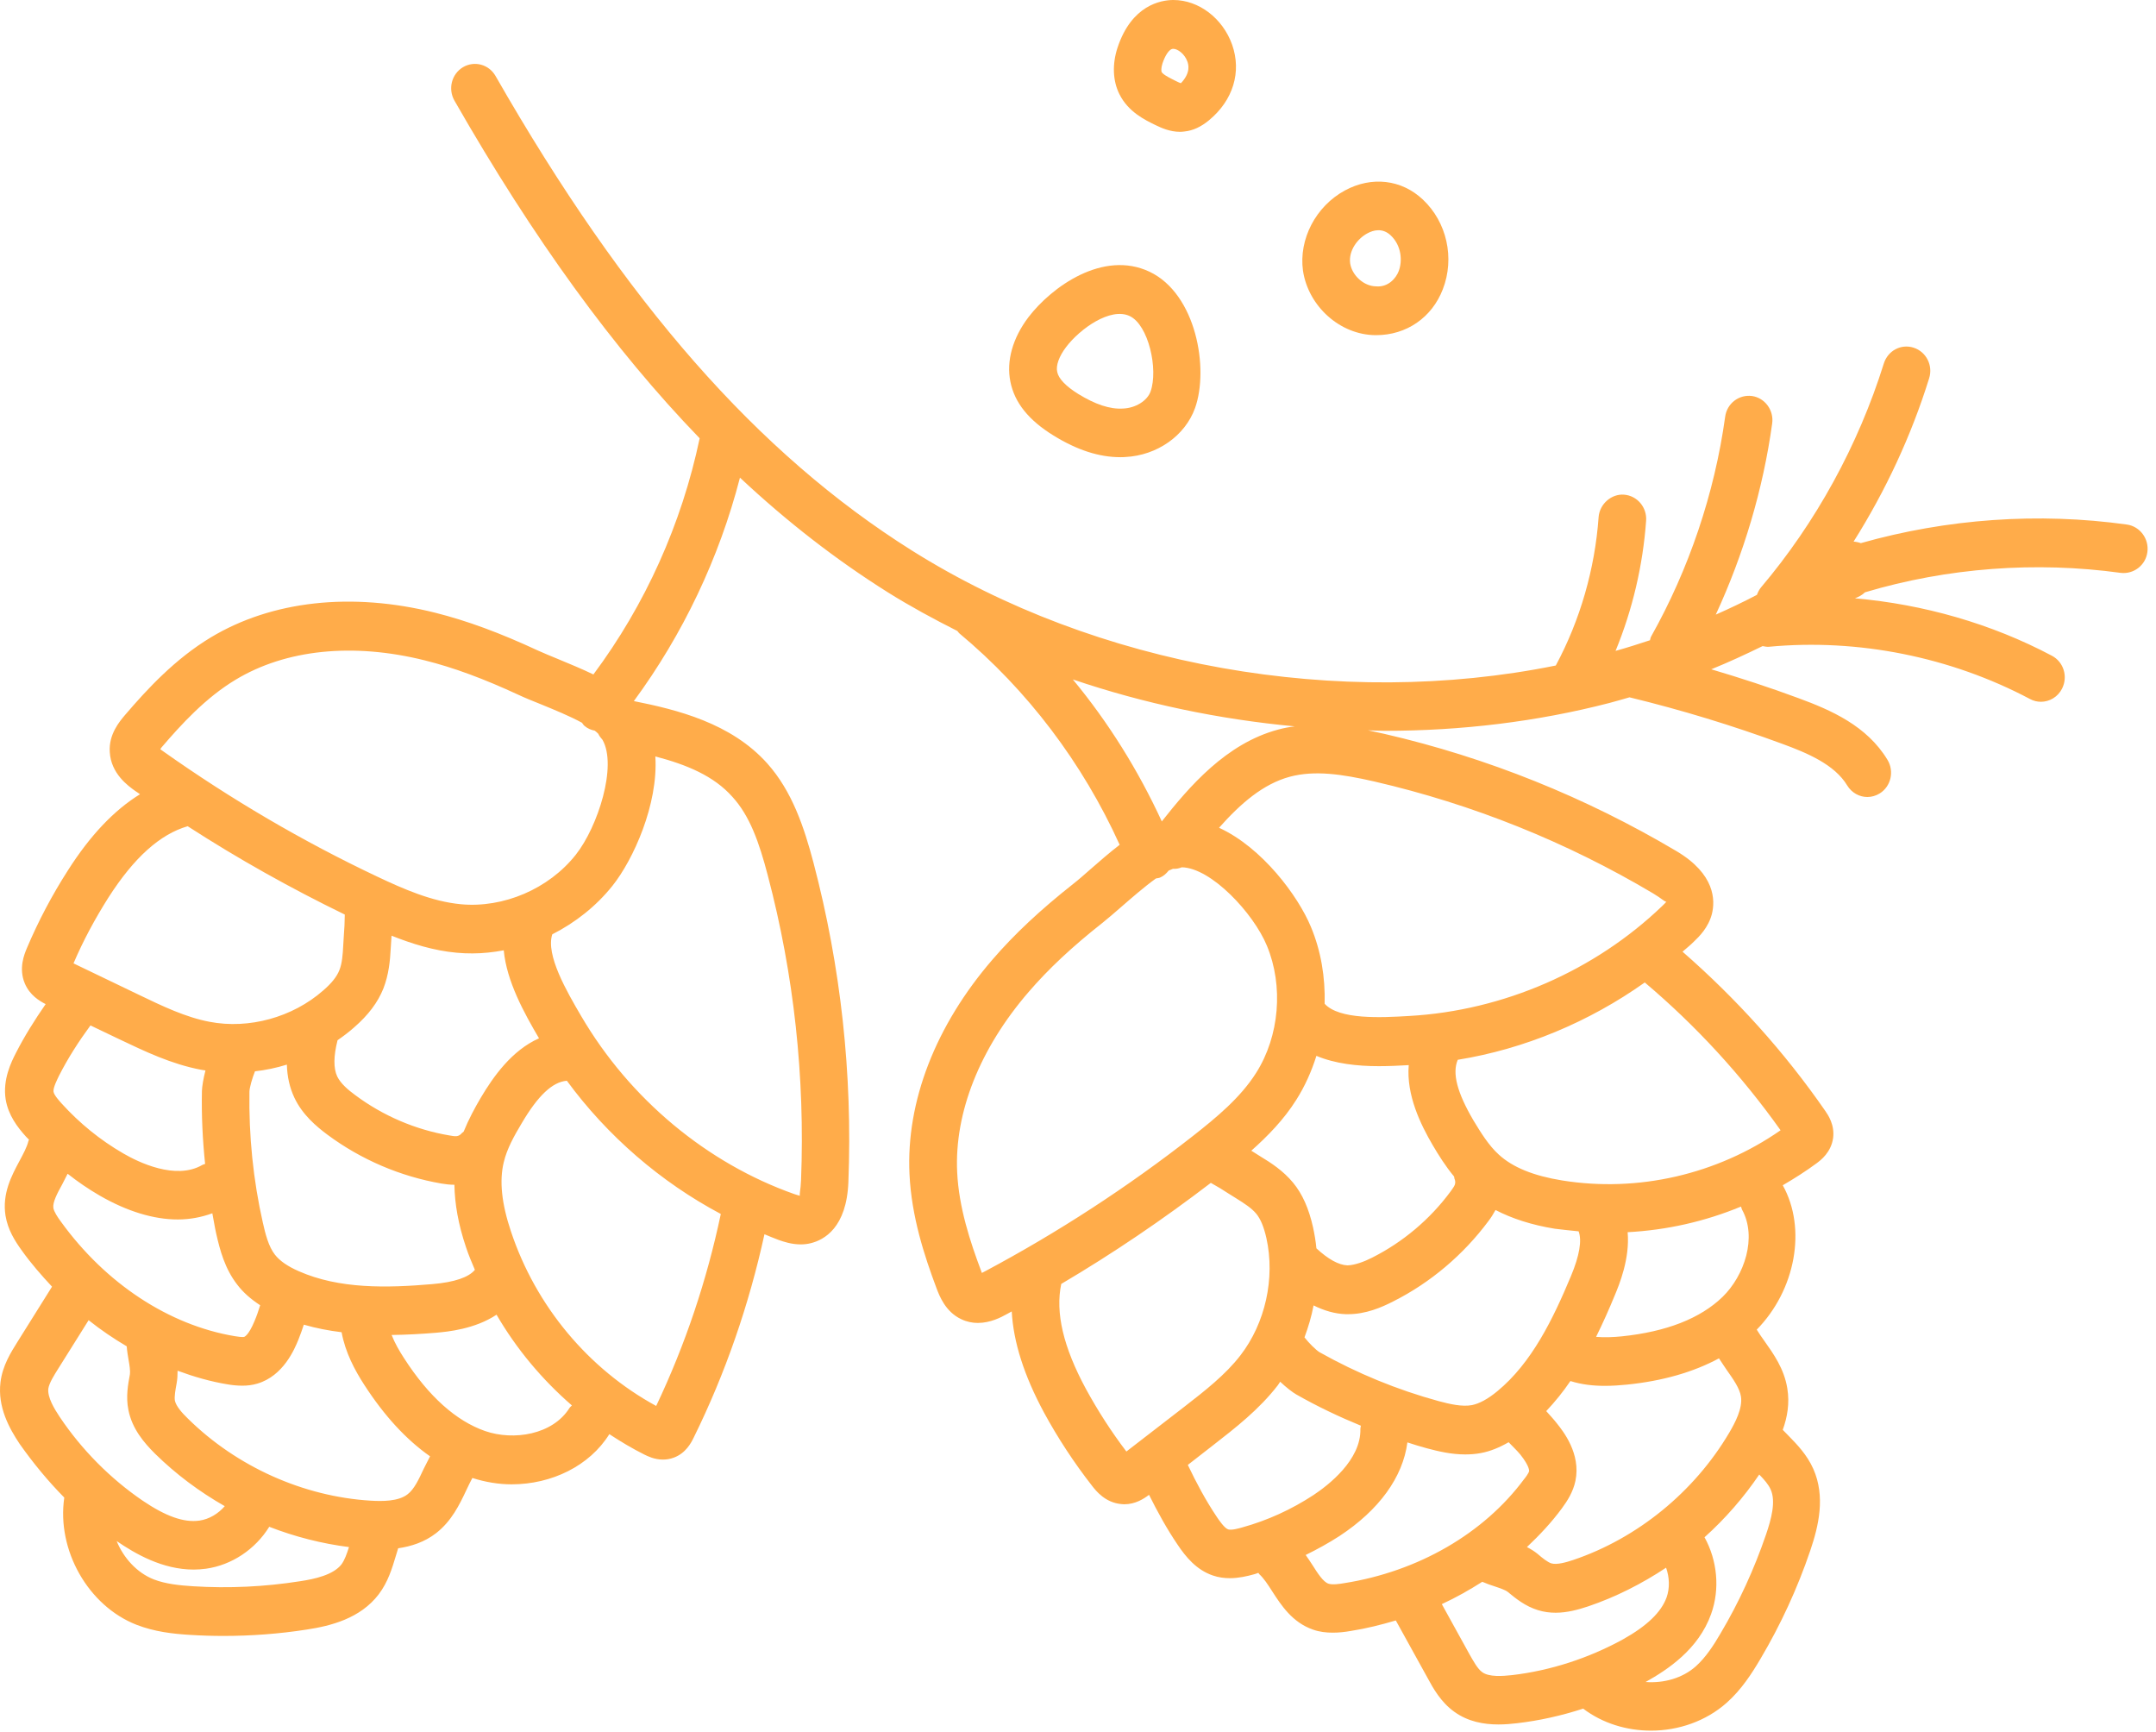 <?xml version="1.0" encoding="UTF-8"?> <svg xmlns="http://www.w3.org/2000/svg" width="193" height="155" viewBox="0 0 193 155" fill="none"> <g style="mix-blend-mode:hard-light"> <path d="M5.754 134.036C5.062 138.728 7.887 143.727 12.215 145.419C13.838 146.05 15.491 146.235 17.024 146.327C18.016 146.389 19.008 146.419 19.999 146.419C22.494 146.419 24.988 146.235 27.453 145.85C29.587 145.527 32.247 144.866 33.9 142.697C34.741 141.589 35.102 140.358 35.432 139.266C35.508 139.035 35.568 138.805 35.643 138.574C36.8 138.405 37.987 138.035 39.039 137.22C40.422 136.143 41.128 134.682 41.744 133.374C41.924 132.99 42.105 132.62 42.285 132.282C43.442 132.651 44.629 132.851 45.801 132.851C49.378 132.851 52.774 131.205 54.547 128.359C55.554 129.021 56.606 129.651 57.688 130.19C57.974 130.328 58.575 130.636 59.341 130.636C59.642 130.636 59.972 130.59 60.303 130.467C61.4 130.067 61.881 129.113 62.091 128.682C64.946 122.898 67.05 116.776 68.433 110.468C68.853 110.638 69.274 110.822 69.695 110.976C70.131 111.13 70.852 111.376 71.678 111.376C71.964 111.376 72.279 111.345 72.58 111.268C73.767 110.976 75.796 109.884 75.946 105.776C76.322 96.131 75.27 86.516 72.82 77.21C71.994 74.087 70.927 70.841 68.688 68.333C65.442 64.703 60.588 63.518 56.741 62.749C61.129 56.781 64.375 49.966 66.239 42.751C70.461 46.704 74.849 50.104 79.448 52.996C81.461 54.258 83.565 55.396 85.699 56.473C85.759 56.534 85.789 56.611 85.864 56.673C91.98 61.765 96.909 68.287 100.23 75.61C99.314 76.317 98.427 77.087 97.585 77.825C97.029 78.317 96.519 78.763 96.083 79.102C93.122 81.44 90.823 83.594 88.87 85.855C83.745 91.778 81.1 98.608 81.416 105.1C81.596 108.884 82.739 112.376 83.835 115.299C84.091 115.976 84.632 117.406 86.044 118.068C86.555 118.314 87.066 118.406 87.532 118.406C88.659 118.406 89.621 117.899 90.117 117.622C90.267 117.545 90.418 117.452 90.568 117.376C90.718 120.114 91.665 123.098 93.453 126.421C94.7 128.713 96.143 130.913 97.751 132.974C98.111 133.436 98.938 134.497 100.396 134.62C100.471 134.62 100.561 134.636 100.636 134.636C101.643 134.636 102.394 134.143 102.86 133.79C103.626 135.328 104.453 136.835 105.415 138.251C106.136 139.328 107.083 140.497 108.555 141.004C109.081 141.189 109.607 141.25 110.103 141.25C110.87 141.25 111.621 141.081 112.282 140.897C112.402 140.866 112.523 140.82 112.643 140.774C112.688 140.82 112.703 140.866 112.733 140.897C113.124 141.251 113.499 141.82 113.89 142.435C114.687 143.666 115.678 145.204 117.527 145.85C118.128 146.065 118.729 146.127 119.315 146.127C119.871 146.127 120.397 146.065 120.923 145.973C122.305 145.758 123.643 145.419 124.95 145.035L127.79 150.173C128.286 151.096 128.978 152.342 130.18 153.203C131.412 154.096 132.825 154.342 134.132 154.342C134.718 154.342 135.274 154.296 135.785 154.234C137.784 154.003 139.782 153.557 141.721 152.926C143.464 154.249 145.628 154.896 147.792 154.896C150.256 154.896 152.721 154.049 154.584 152.388C155.891 151.219 156.808 149.804 157.605 148.45C159.408 145.404 160.911 142.143 162.053 138.774C162.804 136.559 163.42 133.943 162.323 131.467C161.752 130.19 160.866 129.282 160.084 128.482C159.919 128.313 159.753 128.144 159.588 127.975C159.994 126.852 160.219 125.59 159.994 124.252C159.708 122.498 158.762 121.175 157.935 120.006C157.695 119.668 157.454 119.329 157.259 119.006C160.73 115.468 161.752 109.961 159.588 106.084C160.64 105.469 161.662 104.823 162.639 104.1C162.984 103.838 163.916 103.146 164.096 101.854C164.247 100.669 163.646 99.792 163.39 99.423C159.738 94.147 155.426 89.378 150.617 85.178C150.963 84.871 151.323 84.594 151.639 84.271C152.09 83.84 152.931 83.025 153.247 81.794C153.547 80.579 153.547 78.24 150.076 76.179C141.931 71.349 133.14 67.81 123.943 65.687C123.447 65.58 122.952 65.472 122.456 65.364C122.967 65.38 123.478 65.41 123.973 65.41C130.811 65.41 137.588 64.595 144.065 62.919C144.666 62.765 145.267 62.58 145.868 62.411C150.497 63.534 155.095 64.934 159.558 66.58C161.782 67.395 164.232 68.426 165.359 70.302C165.764 70.964 166.456 71.333 167.162 71.333C167.538 71.333 167.928 71.225 168.274 71.01C169.281 70.379 169.581 69.026 168.965 68.01C167.117 64.949 163.886 63.549 161.001 62.488C158.431 61.534 155.831 60.688 153.187 59.903C154.749 59.273 156.267 58.565 157.785 57.827C157.965 57.857 158.146 57.904 158.341 57.888C166.32 57.134 174.616 58.796 181.723 62.565C182.039 62.734 182.37 62.811 182.7 62.811C183.467 62.811 184.218 62.38 184.594 61.626C185.135 60.549 184.729 59.242 183.677 58.688C178.252 55.811 172.181 54.088 166.05 53.55C166.381 53.427 166.696 53.258 166.952 53.012C174.33 50.812 182.234 50.227 189.838 51.273C190.995 51.412 192.077 50.596 192.228 49.412C192.393 48.227 191.566 47.12 190.409 46.95C182.475 45.843 174.285 46.428 166.576 48.612C166.366 48.535 166.155 48.489 165.93 48.474C168.8 43.92 171.099 38.982 172.692 33.859C173.053 32.706 172.437 31.49 171.31 31.121C170.182 30.752 168.995 31.383 168.635 32.536C166.35 39.843 162.549 46.781 157.635 52.581C157.469 52.781 157.364 53.012 157.274 53.242C156.072 53.873 154.84 54.458 153.592 55.011C156.087 49.612 157.83 43.782 158.641 37.905C158.807 36.721 157.995 35.613 156.838 35.444C155.666 35.29 154.599 36.105 154.434 37.29C153.487 44.151 151.188 50.95 147.807 56.965C147.747 57.073 147.732 57.196 147.702 57.303C146.68 57.642 145.658 57.965 144.621 58.257C146.139 54.565 147.07 50.596 147.356 46.612C147.446 45.412 146.56 44.366 145.387 44.274C144.275 44.181 143.193 45.089 143.103 46.289C142.773 50.919 141.45 55.504 139.271 59.565C119.901 63.488 98.171 59.657 81.656 49.289C67.816 40.597 55.975 27.091 44.359 6.8C43.758 5.754 42.465 5.415 41.443 6.015C40.422 6.631 40.091 7.954 40.677 9C47.755 21.368 54.953 31.29 62.632 39.228C61.024 46.889 57.763 54.135 53.12 60.365C52.098 59.873 51.016 59.426 49.979 58.996C49.303 58.719 48.672 58.457 48.161 58.227C44.749 56.642 41.834 55.565 38.964 54.842C31.465 52.965 24.327 53.765 18.857 57.057C15.672 58.98 13.192 61.657 11.178 64.011C10.713 64.564 9.721 65.718 9.826 67.303C9.931 69.241 11.464 70.333 12.11 70.795C12.245 70.887 12.396 70.979 12.531 71.087C10.232 72.502 8.083 74.748 6.069 77.917C4.657 80.117 3.424 82.455 2.402 84.871C2.177 85.409 1.651 86.67 2.222 88.024C2.673 89.086 3.545 89.593 4.086 89.87C3.109 91.285 2.192 92.731 1.411 94.27C1.02 95.039 0.223 96.623 0.509 98.408C0.749 99.823 1.561 100.885 2.327 101.731C2.417 101.823 2.508 101.915 2.598 102.008C2.583 102.054 2.538 102.1 2.538 102.146C2.417 102.654 2.087 103.269 1.741 103.915C1.05 105.207 0.178 106.823 0.494 108.807C0.704 110.068 1.32 111.053 1.967 111.945C2.793 113.099 3.71 114.145 4.657 115.16L1.546 120.129C0.99 121.021 0.223 122.221 0.043 123.714C-0.227 125.929 0.825 127.836 1.771 129.251C2.989 130.974 4.311 132.574 5.754 134.036ZM88.193 113.776C88.073 113.837 87.983 113.883 87.893 113.93C87.878 113.883 87.848 113.822 87.833 113.76C86.856 111.161 85.834 108.084 85.684 104.915C85.428 99.577 87.713 93.839 92.085 88.778C93.859 86.716 95.963 84.747 98.713 82.578C99.193 82.194 99.764 81.701 100.381 81.163C101.267 80.394 102.424 79.379 103.476 78.625C103.596 78.594 103.717 78.594 103.837 78.548C104.167 78.409 104.408 78.179 104.618 77.917C104.754 77.856 104.874 77.809 104.994 77.763C105.264 77.779 105.535 77.733 105.79 77.625C108.42 77.671 112.207 81.732 113.409 84.64C114.912 88.255 114.536 92.731 112.447 96.023C111.035 98.254 108.886 100.023 106.812 101.654C100.982 106.223 94.715 110.299 88.193 113.776ZM141.315 110.207C141.616 111.007 141.405 112.361 140.624 114.222C139.016 118.068 137.122 121.975 134.042 124.513C133.185 125.221 132.434 125.621 131.773 125.759C130.886 125.929 129.774 125.667 128.797 125.406C125.07 124.39 121.479 122.914 118.113 121.021C117.812 120.837 117.166 120.206 116.775 119.698C117.121 118.76 117.407 117.806 117.587 116.837C118.549 117.314 119.51 117.591 120.472 117.622C120.547 117.622 120.607 117.622 120.682 117.622C122.26 117.622 123.658 117.022 124.71 116.483C128.046 114.807 130.991 112.314 133.245 109.284C133.471 108.992 133.681 108.653 133.876 108.299C135.364 109.069 137.107 109.638 139.196 109.976C139.887 110.053 140.609 110.145 141.315 110.207ZM153.878 121.575C154.103 121.929 154.344 122.267 154.554 122.59C155.185 123.483 155.726 124.252 155.846 124.99C156.012 126.036 155.32 127.344 154.794 128.236C151.669 133.528 146.575 137.682 140.834 139.62C140.188 139.835 139.376 140.066 138.881 139.928C138.535 139.82 138.054 139.435 137.648 139.081C137.348 138.835 137.017 138.635 136.687 138.466C137.829 137.389 138.896 136.251 139.812 135.005C140.323 134.313 140.819 133.528 141.029 132.544C141.54 130.098 139.902 128.067 139.376 127.405C139.076 127.021 138.745 126.667 138.415 126.298C139.211 125.452 139.932 124.56 140.579 123.606C141.6 123.929 142.652 124.037 143.659 124.037C144.335 124.037 144.997 123.99 145.613 123.929C148.829 123.606 151.594 122.806 153.878 121.575ZM128.256 102.5C128.782 103.392 129.398 104.377 130.165 105.3C130.195 105.392 130.18 105.484 130.225 105.561C130.285 105.715 130.285 105.9 130.225 106.053C130.165 106.223 129.954 106.484 129.864 106.623C128.016 109.13 125.581 111.176 122.831 112.561C122.14 112.914 121.284 113.237 120.622 113.253C119.826 113.222 118.894 112.699 117.842 111.73C117.782 111.099 117.677 110.484 117.542 109.853C117.166 108.176 116.595 106.869 115.754 105.853C114.867 104.777 113.74 104.054 112.898 103.546L112.117 103.054C112.072 103.023 112.042 103.007 112.012 102.992C113.484 101.684 114.927 100.208 116.039 98.439C116.82 97.208 117.407 95.885 117.842 94.501C119.525 95.208 121.509 95.424 123.432 95.424C124.364 95.424 125.266 95.377 126.107 95.331C125.882 98.008 127.159 100.623 128.256 102.5ZM97.21 124.313C95.181 120.56 94.46 117.483 95.001 114.914C99.644 112.176 104.107 109.145 108.39 105.869C109.157 106.299 109.397 106.453 109.848 106.746L110.659 107.253C111.426 107.73 112.057 108.145 112.463 108.638C112.853 109.115 113.139 109.822 113.364 110.807C114.161 114.391 113.274 118.422 111.035 121.314C109.697 123.052 107.834 124.498 106.031 125.898L100.831 129.913C99.494 128.159 98.277 126.267 97.21 124.313ZM109.938 136.882C109.607 136.774 109.096 136.02 108.931 135.774C107.939 134.297 107.098 132.728 106.331 131.113L108.585 129.359C110.599 127.79 112.688 126.175 114.371 124.006C114.461 123.898 114.521 123.775 114.596 123.667C115.152 124.19 115.693 124.606 116.039 124.806C117.902 125.867 119.841 126.79 121.825 127.605C121.81 127.698 121.779 127.775 121.779 127.882C121.855 130.682 118.879 132.944 117.587 133.805C115.618 135.097 113.469 136.082 111.185 136.712C110.96 136.774 110.238 136.989 109.938 136.882ZM120.322 141.697C119.961 141.758 119.285 141.866 118.924 141.743C118.458 141.589 117.978 140.851 117.482 140.066C117.301 139.774 117.091 139.481 116.881 139.174C117.917 138.666 118.924 138.112 119.901 137.482C123.463 135.143 125.581 132.205 125.987 129.098C126.558 129.282 127.129 129.467 127.715 129.621C128.752 129.898 129.909 130.174 131.157 130.174C131.607 130.174 132.088 130.144 132.569 130.051C133.396 129.898 134.222 129.559 135.049 129.082C135.394 129.451 135.77 129.79 136.1 130.19C136.942 131.251 136.882 131.651 136.882 131.667C136.852 131.851 136.536 132.267 136.431 132.39C132.825 137.251 126.964 140.651 120.322 141.697ZM135.349 149.927C134.493 150.019 133.305 150.111 132.689 149.665C132.269 149.373 131.893 148.665 131.547 148.065L129.068 143.573C130.33 142.989 131.532 142.312 132.689 141.574C133.08 141.743 133.471 141.881 133.816 141.989C134.267 142.143 134.778 142.312 134.973 142.481C135.665 143.05 136.521 143.758 137.678 144.112C138.219 144.281 138.745 144.343 139.256 144.343C140.293 144.343 141.285 144.066 142.172 143.773C144.621 142.943 146.965 141.758 149.144 140.312C149.445 141.158 149.49 142.127 149.189 142.973C148.708 144.296 147.431 145.527 145.282 146.727C142.232 148.404 138.79 149.527 135.349 149.927ZM158.085 137.359C157.034 140.435 155.666 143.42 154.013 146.204C153.397 147.265 152.691 148.342 151.819 149.127C150.617 150.204 148.934 150.665 147.311 150.542C149.294 149.434 152.044 147.619 153.172 144.466C153.983 142.22 153.728 139.651 152.585 137.589C154.434 135.928 156.087 134.036 157.484 131.974C157.935 132.436 158.311 132.867 158.506 133.313C158.987 134.374 158.566 135.959 158.085 137.359ZM155.937 108.253C157.319 110.745 156.147 114.176 154.208 116.068C152.21 118.006 149.174 119.191 145.177 119.606C144.426 119.683 143.629 119.714 142.878 119.652C143.479 118.437 144.035 117.191 144.546 115.945C144.952 114.976 145.913 112.653 145.703 110.284C149.189 110.099 152.616 109.33 155.846 107.992C155.891 108.069 155.891 108.161 155.937 108.253ZM159.393 101.161C153.713 105.115 146.635 106.746 139.842 105.653C137.273 105.238 135.424 104.484 134.177 103.346C133.26 102.515 132.554 101.361 131.893 100.269C130.435 97.777 129.984 96.054 130.495 94.854C136.476 93.885 142.247 91.47 147.236 87.932C151.789 91.778 155.861 96.193 159.393 101.161ZM147.987 79.963C148.738 80.409 149.054 80.748 149.174 80.702C149.114 80.778 148.979 80.917 148.784 81.102C142.773 86.87 134.598 90.455 126.152 90.931C123.613 91.085 119.886 91.27 118.579 89.839C118.639 87.486 118.263 85.132 117.346 82.948C116.204 80.194 112.988 75.856 109.126 74.087C111.08 71.887 113.079 70.164 115.468 69.518C117.677 68.933 120.081 69.272 123.042 69.949C131.818 71.979 140.218 75.348 147.987 79.963ZM114.401 65.303C109.758 66.549 106.467 70.395 104.002 73.518C101.898 68.949 99.224 64.657 96.038 60.811C102.424 62.98 109.126 64.38 115.904 65.011C115.408 65.072 114.897 65.164 114.401 65.303ZM26.837 141.527C23.696 142.02 20.48 142.174 17.294 141.974C16.092 141.897 14.83 141.774 13.763 141.358C12.275 140.774 11.073 139.466 10.442 137.928C12.11 139.066 14.544 140.481 17.34 140.481C17.7 140.481 18.061 140.451 18.437 140.404C20.751 140.081 22.855 138.666 24.102 136.651C26.401 137.543 28.805 138.158 31.24 138.466C31.044 139.081 30.849 139.635 30.564 140.02C29.827 140.958 28.189 141.327 26.837 141.527ZM36.484 133.743C35.658 134.389 34.2 134.374 33.178 134.313C27.137 133.943 21.187 131.267 16.829 126.975C16.333 126.498 15.762 125.867 15.656 125.36C15.596 124.99 15.702 124.406 15.807 123.837C15.882 123.437 15.897 123.052 15.897 122.683C17.355 123.221 18.842 123.652 20.345 123.898C20.781 123.975 21.232 124.021 21.698 124.021C22.133 124.021 22.569 123.975 23.035 123.837C25.379 123.144 26.371 120.729 26.702 119.929C26.882 119.483 27.047 119.022 27.198 118.56C28.309 118.883 29.437 119.098 30.579 119.237C30.909 121.037 31.751 122.621 32.607 123.944C34.396 126.713 36.364 128.852 38.498 130.344C38.303 130.713 38.107 131.097 37.942 131.436C37.476 132.436 37.071 133.297 36.484 133.743ZM5.528 98.777C5.363 98.593 4.837 98.023 4.792 97.716C4.732 97.362 5.152 96.562 5.273 96.3C6.084 94.701 7.046 93.208 8.098 91.778L10.668 93.008C12.967 94.1 15.326 95.239 18.001 95.746C18.136 95.777 18.256 95.777 18.392 95.808C18.196 96.562 18.091 97.239 18.076 97.639C18.031 99.823 18.136 102.008 18.361 104.177C18.271 104.207 18.181 104.223 18.106 104.269C15.717 105.653 12.366 104.007 11.043 103.238C8.969 102.038 7.136 100.546 5.528 98.777ZM22.825 95.885C23.786 95.777 24.748 95.577 25.68 95.285C25.71 96.377 25.935 97.362 26.356 98.254C27.077 99.777 28.325 100.823 29.316 101.561C32.322 103.792 35.853 105.3 39.52 105.93C39.881 105.992 40.271 106.038 40.677 106.038C40.707 107.746 41.023 109.576 41.714 111.622C41.939 112.314 42.225 112.976 42.51 113.653C41.969 114.314 40.707 114.76 38.709 114.93C34.636 115.283 30.368 115.376 26.747 113.776C25.725 113.33 25.034 112.837 24.613 112.299C24.042 111.576 23.756 110.438 23.531 109.438C22.659 105.592 22.269 101.638 22.329 97.716C22.329 97.362 22.584 96.485 22.825 95.885ZM34.321 88.47C34.801 87.24 34.922 85.993 34.982 84.809L35.042 83.871C35.042 83.824 35.042 83.794 35.057 83.748C36.875 84.471 38.829 85.086 40.872 85.27C41.353 85.317 41.819 85.332 42.3 85.332C43.247 85.332 44.178 85.224 45.095 85.055C45.35 87.824 46.913 90.655 48.251 92.931C45.816 94.008 44.148 96.377 43.036 98.254C42.51 99.146 41.954 100.177 41.504 101.285C41.443 101.346 41.368 101.377 41.308 101.454C41.203 101.577 41.038 101.669 40.902 101.685C40.722 101.715 40.392 101.654 40.226 101.623C37.206 101.115 34.29 99.869 31.811 98.023C31.18 97.562 30.503 96.993 30.188 96.347C29.842 95.608 29.857 94.516 30.218 93.101C30.729 92.747 31.225 92.378 31.691 91.962C32.968 90.855 33.825 89.716 34.321 88.47ZM50.986 126.006C49.483 128.421 45.967 128.959 43.427 128.082C40.827 127.175 38.378 124.99 36.169 121.56C35.748 120.914 35.342 120.206 35.057 119.483C36.394 119.468 37.732 119.391 39.039 119.283C40.076 119.191 42.51 118.96 44.449 117.668C46.237 120.745 48.536 123.483 51.196 125.79C51.136 125.867 51.046 125.913 50.986 126.006ZM58.74 125.836C52.669 122.529 47.965 116.899 45.741 110.222C44.9 107.715 44.689 105.684 45.095 104.023C45.381 102.807 46.042 101.638 46.703 100.531C48.161 98.054 49.453 96.839 50.73 96.731C50.73 96.731 50.73 96.731 50.745 96.731C54.382 101.685 59.161 105.807 64.525 108.653C63.278 114.56 61.37 120.298 58.74 125.836ZM68.733 78.363C71.077 87.24 72.069 96.408 71.708 105.623C71.678 106.5 71.528 106.961 71.618 107.023C71.513 107.007 71.333 106.946 71.092 106.869C63.308 104.115 56.396 98.392 52.038 90.962C50.73 88.732 48.837 85.47 49.438 83.624C51.497 82.578 53.36 81.117 54.833 79.271C56.681 76.948 58.935 72.01 58.665 67.703C61.475 68.441 63.894 69.441 65.562 71.318C67.11 73.01 67.952 75.364 68.733 78.363ZM14.454 66.903C16.243 64.811 18.422 62.442 21.081 60.842C25.59 58.119 31.601 57.504 38.017 59.103C40.617 59.749 43.307 60.749 46.462 62.211C47.019 62.472 47.71 62.749 48.476 63.057C49.558 63.503 50.971 64.072 52.098 64.688C52.173 64.78 52.233 64.903 52.338 64.98C52.609 65.211 52.924 65.334 53.24 65.395C53.36 65.487 53.465 65.58 53.555 65.672C53.646 65.872 53.781 66.041 53.931 66.21C55.269 68.533 53.525 73.994 51.542 76.502C49.122 79.563 45.065 81.286 41.263 80.932C38.663 80.686 36.139 79.579 33.764 78.456C27.092 75.302 20.646 71.518 14.605 67.241C14.499 67.164 14.409 67.103 14.349 67.057C14.379 67.01 14.409 66.964 14.454 66.903ZM9.706 80.332C12.005 76.748 14.319 74.671 16.799 73.948C21.322 76.871 26.025 79.502 30.864 81.855C30.849 82.732 30.834 83.025 30.789 83.578L30.729 84.563C30.684 85.455 30.624 86.224 30.383 86.824C30.158 87.409 29.677 88.009 28.926 88.655C26.191 91.055 22.284 92.131 18.767 91.455C16.633 91.055 14.514 90.039 12.471 89.055L6.58 86.224C7.452 84.178 8.519 82.209 9.706 80.332ZM8.924 107.007C11.374 108.422 13.763 109.145 15.912 109.145C17.009 109.145 18.031 108.945 19.008 108.592C19.128 109.207 19.218 109.807 19.353 110.407C19.684 111.868 20.12 113.545 21.247 114.991C21.773 115.683 22.464 116.283 23.29 116.822C23.14 117.314 22.975 117.791 22.779 118.252C22.253 119.514 21.893 119.637 21.863 119.652C21.698 119.698 21.202 119.622 21.021 119.591C15.131 118.606 9.465 114.883 5.468 109.361C5.137 108.915 4.837 108.453 4.777 108.115C4.702 107.622 5.107 106.838 5.558 106.023C5.723 105.715 5.889 105.392 6.054 105.053C6.971 105.777 7.917 106.423 8.924 107.007ZM5.213 122.498L7.933 118.16C9.03 119.037 10.172 119.806 11.344 120.498C11.374 120.929 11.449 121.344 11.509 121.714C11.599 122.19 11.674 122.729 11.629 123.006C11.464 123.898 11.254 125.006 11.494 126.19C11.825 127.882 12.892 129.128 13.883 130.113C15.747 131.944 17.851 133.513 20.12 134.805C19.534 135.482 18.722 135.974 17.851 136.097C16.453 136.297 14.815 135.697 12.771 134.313C9.886 132.344 7.316 129.759 5.348 126.821C4.867 126.098 4.236 125.067 4.326 124.283C4.416 123.76 4.837 123.098 5.213 122.498Z" fill="#FFAC4A"></path> <path d="M92.07 28.382C90.643 30.259 90.072 32.32 90.448 34.166C90.823 36.043 92.085 37.612 94.309 38.981C96.428 40.289 98.397 40.919 100.29 40.919C100.441 40.919 100.576 40.919 100.726 40.904C103.581 40.766 106.091 38.996 106.978 36.52C108.24 32.982 107.083 26.305 102.905 24.321C98.743 22.352 94.144 25.674 92.07 28.382ZM95.437 31.059C96.684 29.413 99.419 27.474 101.132 28.29C102.815 29.09 103.702 33.059 102.995 35.043C102.695 35.874 101.658 36.52 100.531 36.566C99.344 36.643 98.021 36.181 96.519 35.258C95.406 34.566 94.76 33.889 94.64 33.289C94.505 32.72 94.805 31.889 95.437 31.059Z" fill="#FFAC4A"></path> <path d="M123.117 29.997C123.147 29.997 123.162 29.997 123.192 29.997C125.897 29.997 128.181 28.428 129.158 25.89C130.24 23.105 129.519 19.875 127.37 17.86C125.461 16.06 122.786 15.752 120.397 17.044C117.782 18.46 116.25 21.413 116.64 24.228C117.121 27.428 119.961 29.966 123.117 29.997ZM122.396 20.89C122.952 20.582 123.763 20.383 124.485 21.059C125.476 21.982 125.551 23.382 125.206 24.274C124.965 24.905 124.259 25.736 123.162 25.628C122.095 25.613 121.028 24.659 120.863 23.567C120.713 22.444 121.509 21.367 122.396 20.89Z" fill="#FFAC4A"></path> <path d="M103.446 11.199C103.927 11.43 104.708 11.799 105.64 11.799C105.76 11.799 105.895 11.784 106.031 11.768C106.797 11.691 107.518 11.353 108.24 10.753C110.389 8.968 111.155 6.446 110.298 4C109.457 1.631 107.308 0 105.039 0C105.024 0 105.009 0 104.994 0C103.927 0.015 101.297 0.446 100.035 4.277C99.554 5.753 99.614 7.23 100.2 8.415C100.997 10.03 102.529 10.753 103.446 11.199ZM104.062 5.676C104.273 5.046 104.633 4.369 105.024 4.369C105.43 4.369 106.046 4.83 106.286 5.492C106.376 5.738 106.632 6.476 105.715 7.445C105.625 7.43 105.369 7.307 105.249 7.245C104.919 7.076 104.122 6.707 103.987 6.446C103.957 6.369 103.927 6.092 104.062 5.676Z" fill="#FFAC4A"></path> </g> </svg> 